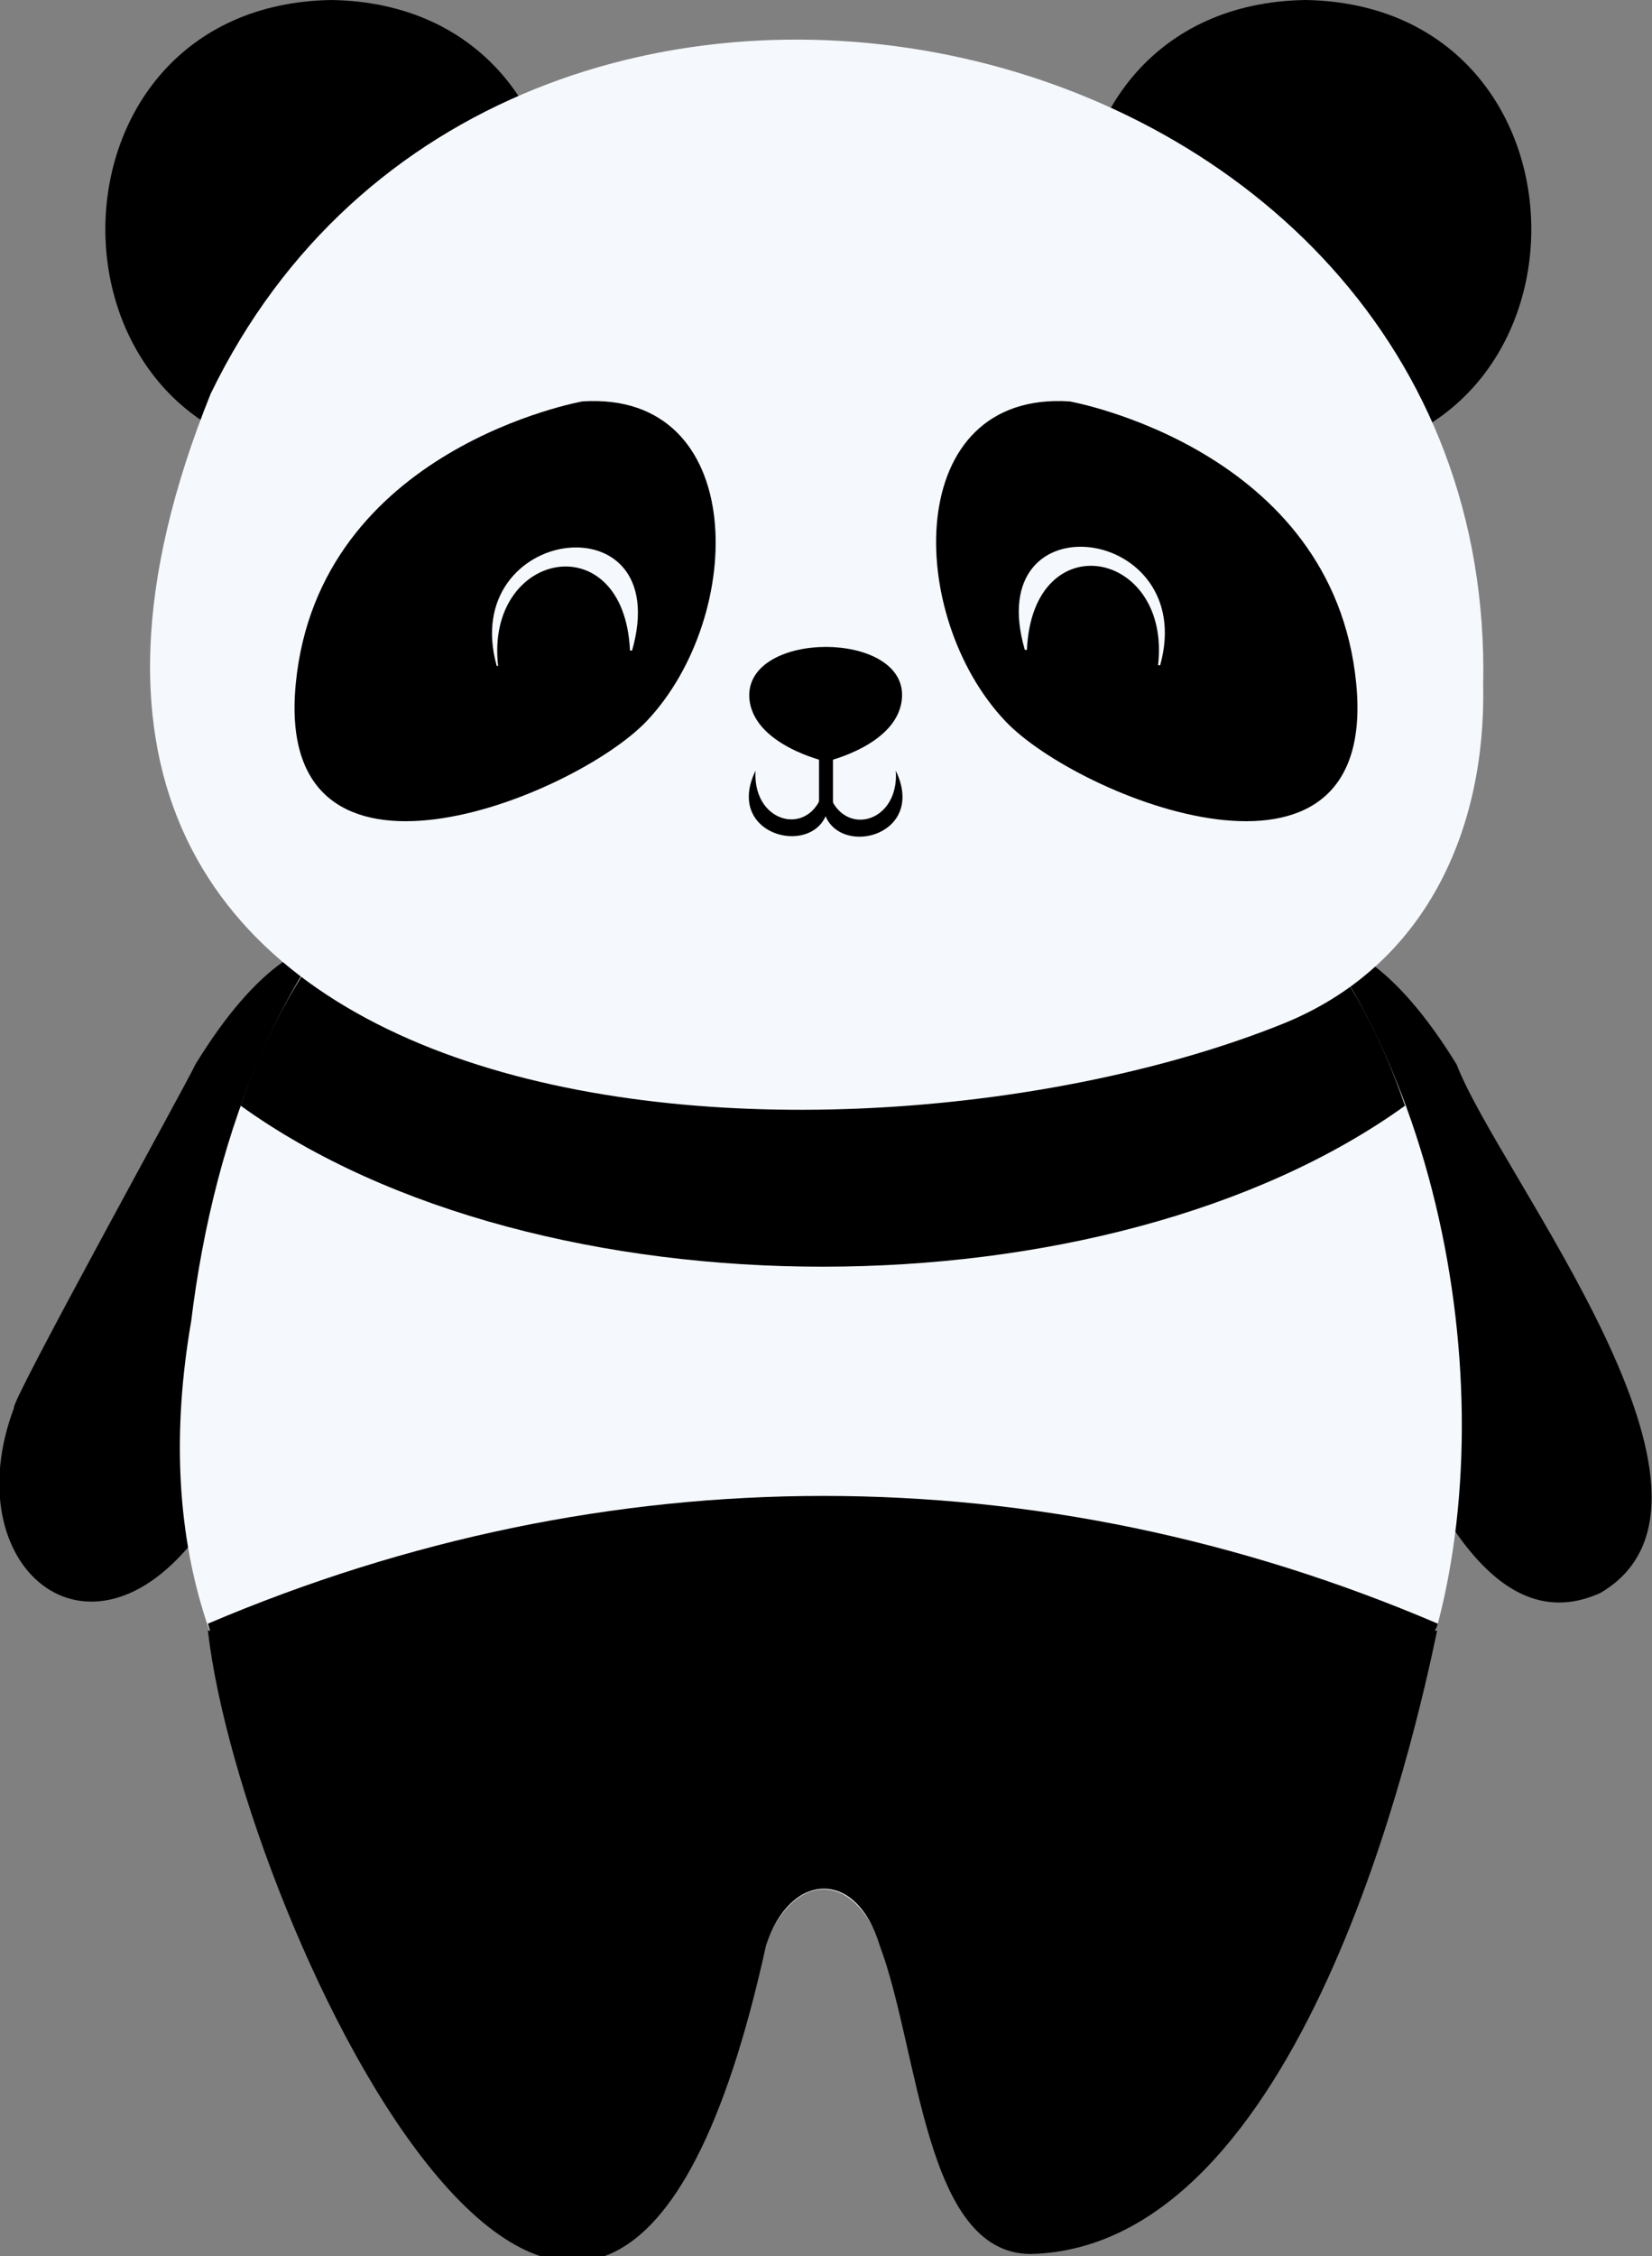 <svg version="1.1" id="Layer_1" xmlns="http://www.w3.org/2000/svg" x="0" y="0" viewBox="0 0 236.8 323.2" xml:space="preserve"><rect x="0" y="0" width="236.8" height="323.2" fill="#808080" stroke="none"/><style>.st0{fill:#f5f8fc}</style><path d="M50.8 164.7c-2.1 4.6-19.1 52.9-22.5 55.3-15.7 20.6-34.8 4.3-26.3-18.3-.7-.5 25.2-47.3 26-49.2 17.4-28.5 33.8-19.8 22.8 12.2zm178.6 63.5c-24.7 11.2-35.7-49.6-43.4-63.5-11-32 5.3-40.7 22.8-12.2 6.1 15.9 43.5 62.3 20.6 75.7z"/><path class="st0" d="M206.1 232.6c-12.3 42.1-57.2 48.9-79 49-3.6-14.9-14.7-14.3-18.3 0-45.3 1.4-92.4-28.6-81.4-92.3 3.3-26.9 13.3-55 35.5-72 30.4-22.6 79.5-22.6 109.9-.2 32.6 24.9 42.9 79 33.3 115.5z"/><path d="M206.1 232.6c-57.1-24.4-119-24.4-176.3 0l.3 1h-.3c4.8 42.1 56.6 151.8 80 45.1 3.4-10.5 12.9-11.2 16.3 0 5.7 15.2 6.4 44.1 21.6 44.2 39-.9 55.2-74.5 58.3-89.3h-.3c.2-.3.3-.6.4-1zm-4.7-74.2c-42.7 30.7-124.1 30.8-166.9 0 26.7-78.4 140.1-78.5 166.9 0zM187.1 0c43.2.7 43.2 65 0 65.7-43.2-.7-43.2-65 0-65.7zM47.5 0c43.2.7 43.2 65 0 65.7C4.3 65 4.3.7 47.5 0z"/><path class="st0" d="M212.6 98.2c.4 20.5-8.1 40.2-28.8 48.5C121 171.9-13.9 165.8 30.2 56.4 72.1-30 214.7.6 212.6 98.2z"/><path d="M83.5 57.5s-37.8 6.7-41.1 40.4 39.8 16.4 50.3 5.4C107 88.2 107.3 56 83.5 57.5zm69.8 0s37.8 6.7 41.1 40.4-39.9 16.4-50.3 5.4c-14.3-15.1-14.7-47.3 9.2-45.8z"/><path class="st0" d="M71.2 95.4c-5.6-20.1 25.7-24.2 19.4-2.2h-.3c-.8-18.2-20.8-14.4-18.9 2.2h-.2z"/><path d="M108.3 110.4c-.5 8.2 9.2 9.9 10 1.2 3.8 12.2-15.4 9.9-10-1.2z"/><path d="M128.4 110.4c5.4 11.2-13.8 13.5-10 1.2.9 8.8 10.6 7 10-1.2z"/><path class="st0" d="M166 95.3c1.9-16.6-18-20.4-18.8-2.2h-.3c-6.4-22 25-17.9 19.4 2.2h-.3z"/><path d="M117.4 105.1h2v10.5h-2v-10.5z"/><path d="M129.3 99.8c-.3 6.9-10.9 9.3-10.9 9.3s-10.7-2.4-11-9.3c-.3-9.5 22.3-9.5 21.9 0z"/></svg>